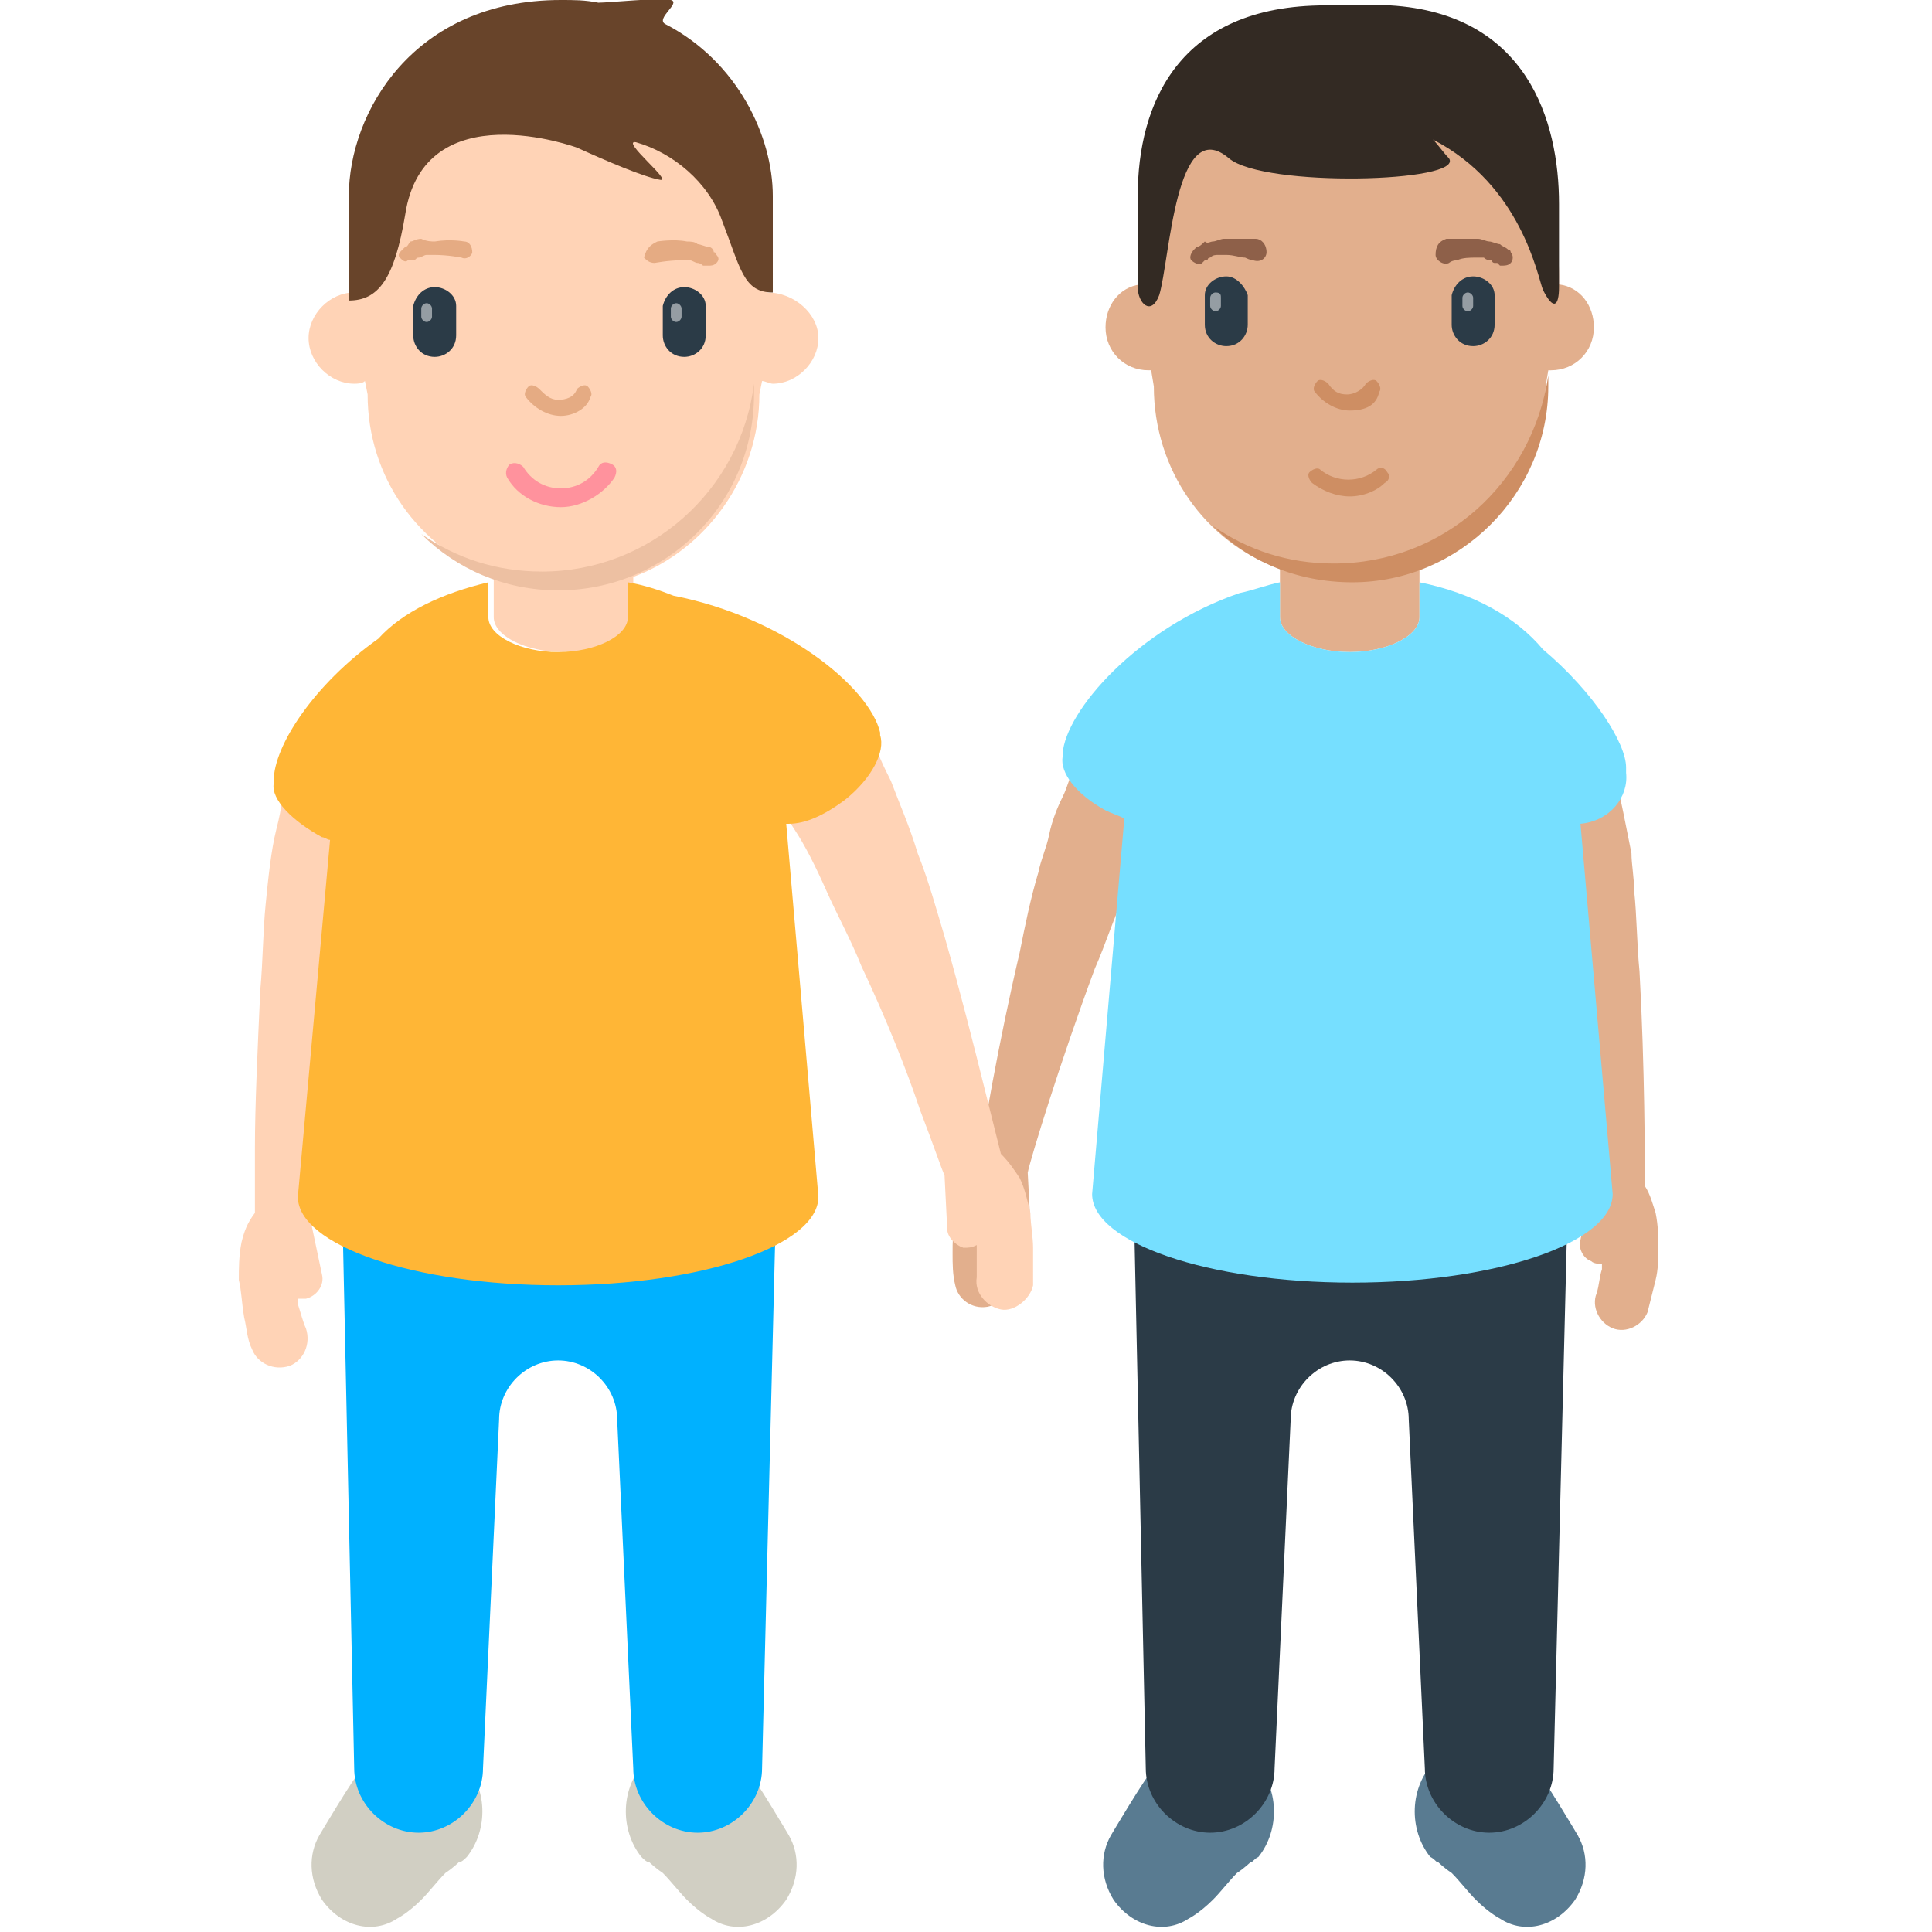 <?xml version="1.0" encoding="utf-8"?>
<!-- Generator: Adobe Illustrator 18.1.0, SVG Export Plug-In . SVG Version: 6.00 Build 0)  -->
<!DOCTYPE svg PUBLIC "-//W3C//DTD SVG 1.0//EN" "http://www.w3.org/TR/2001/REC-SVG-20010904/DTD/svg10.dtd">
<svg version="1.0" id="Layer_1" xmlns="http://www.w3.org/2000/svg" xmlns:xlink="http://www.w3.org/1999/xlink" x="0px" y="0px"
	 width="72px" height="72px" viewBox="0 0 72 72" enable-background="new 0 0 72 72" xml:space="preserve">
<path fill="#597B91" d="M46.6,69.4c0,0-0.2,0.2-0.5,0.4c-0.3,0.3-0.6,0.7-0.9,1c-0.5,0.5-0.9,0.7-0.9,0.7c-0.9,0.6-2.1,0.3-2.8-0.7
	c-0.5-0.8-0.5-1.7-0.1-2.4c0,0,1.3-2.2,1.6-2.5c0.3-0.3,0.4-0.5,0.4-0.5c0.9-0.9,2.4-0.8,3.3,0.2c1,1,1,2.6,0.2,3.6
	C46.7,69.3,46.7,69.4,46.6,69.4L46.6,69.4z M53.6,69.4c0,0,0.2,0.2,0.5,0.4c0.3,0.3,0.6,0.7,0.9,1c0.5,0.5,0.9,0.7,0.9,0.7
	c0.9,0.6,2.1,0.3,2.8-0.7c0.5-0.8,0.5-1.7,0.1-2.4c0,0-1.3-2.2-1.6-2.5c-0.3-0.3-0.4-0.5-0.4-0.5c-0.9-0.9-2.4-0.8-3.3,0.2
	c-1,1-1,2.6-0.2,3.6C53.5,69.3,53.5,69.4,53.6,69.4L53.6,69.4z"/>
<path fill="#2B3B47" d="M58.6,37.7H42.1l0.6,28.2l0,0v0c0,1.3,1.1,2.4,2.4,2.4c1.3,0,2.4-1.1,2.4-2.4v0l0,0l0.6-13
	c0-1.2,1-2.2,2.2-2.2c1.2,0,2.2,1,2.2,2.2l0.6,13l0,0v0c0,1.3,1.1,2.4,2.4,2.4c1.3,0,2.4-1.1,2.4-2.4v0l0,0L58.6,37.7z"/>
<path fill="#E2AF8D" d="M44.3,29.1c0,0.1-0.1,0.2-0.1,0.2L44,29.5c0,0-0.2,0.2-0.4,0.6c-0.1,0.2-0.3,0.4-0.5,0.6
	c-0.1,0.2-0.2,0.4-0.3,0.7c-0.1,0.3-0.3,0.5-0.4,0.8c-0.2,0.4-0.3,0.8-0.5,1.2c-0.4,0.8-0.7,1.8-1.1,2.7c-1.3,3.5-2.4,7.1-2.5,7.6
	l0.1,1.9c0,0.4-0.3,0.7-0.7,0.8c-0.1,0-0.2,0-0.2,0c0,0.1,0,0.1,0,0.2c0,0.3,0,0.6,0.1,0.9c0.1,0.6-0.3,1.1-0.8,1.2
	c-0.6,0.1-1.1-0.3-1.2-0.8c-0.1-0.4-0.1-0.8-0.1-1.2c0-0.4,0-0.8,0.1-1.2c0.1-0.4,0.1-0.9,0.3-1.3c0.1-0.3,0.3-0.6,0.6-0.9
	c0.1-0.9,0.7-4.4,1.5-7.8c0.2-1,0.4-2,0.7-3c0.1-0.5,0.3-0.9,0.4-1.4c0.1-0.5,0.3-1,0.5-1.4c0.2-0.4,0.3-0.9,0.5-1.2
	c0.2-0.3,0.3-0.5,0.4-0.7c0.2-0.4,0.3-0.6,0.3-0.6c0.6-1,1.9-1.4,2.9-0.8S44.8,28.1,44.3,29.1z M61.7,45.2c-0.1-0.3-0.2-0.7-0.4-1
	c0-0.9,0-4.4-0.2-8c-0.1-1-0.1-2.1-0.2-3c0-0.5-0.1-1-0.1-1.4c-0.1-0.5-0.2-1-0.3-1.5c-0.1-0.5-0.2-0.9-0.3-1.3
	c-0.1-0.3-0.2-0.5-0.3-0.8c-0.2-0.4-0.2-0.7-0.2-0.7c0-0.1-0.1-0.2-0.1-0.3c-0.5-1-1.8-1.4-2.9-0.9c-1,0.5-1.4,1.8-0.9,2.9l0.1,0.2
	c0,0,0.1,0.2,0.3,0.6c0.1,0.2,0.2,0.4,0.4,0.7c0.1,0.2,0.1,0.5,0.2,0.7c0.1,0.3,0.2,0.6,0.3,0.9c0.1,0.4,0.2,0.8,0.3,1.3
	c0.2,0.9,0.4,1.9,0.6,2.8c0.7,3.6,1.2,7.3,1.3,7.9l-0.4,1.9c-0.1,0.3,0.1,0.7,0.4,0.8c0.1,0.1,0.3,0.1,0.4,0.1c0,0.1,0,0.1,0,0.2
	c-0.1,0.3-0.1,0.6-0.2,0.9c-0.2,0.5,0.1,1.1,0.6,1.3s1.1-0.1,1.3-0.6c0.1-0.4,0.2-0.8,0.3-1.2c0.1-0.4,0.1-0.8,0.1-1.2
	C61.8,46.1,61.8,45.7,61.7,45.2z M58.1,10.6l0-0.3c0-4.3-3.5-7.8-7.8-7.8c-4.3,0-7.8,3.5-7.8,7.8l0,0.3h0c-0.8,0.1-1.3,0.8-1.3,1.6
	c0,0.9,0.7,1.6,1.6,1.6c0,0,0,0,0.1,0l0.1,0.6c0,3.1,1.9,5.8,4.7,6.8V23c0,0.7,1.2,1.3,2.6,1.3c1.4,0,2.6-0.6,2.6-1.3
	c0-0.1,0-0.1,0-0.2v-1.6c2.8-1,4.7-3.7,4.7-6.8l0.1-0.6c0,0,0.1,0,0.1,0c0.9,0,1.6-0.7,1.6-1.6C59.4,11.4,58.9,10.7,58.1,10.6z"/>
<path fill="#CE8E63" d="M50.3,15.3C50.3,15.3,50.3,15.3,50.3,15.3c-0.5,0-1-0.3-1.3-0.7c-0.1-0.1,0-0.3,0.1-0.4
	c0.1-0.1,0.3,0,0.4,0.1c0.2,0.3,0.4,0.4,0.7,0.4l0,0c0.3,0,0.6-0.2,0.7-0.4c0.1-0.1,0.3-0.2,0.4-0.1c0.1,0.1,0.2,0.3,0.1,0.4
	C51.3,15.1,50.9,15.3,50.3,15.3z"/>
<path fill="#CE8E63" d="M49.7,21c-1.7,0-3.2-0.5-4.5-1.4c1.3,1.3,3.1,2.1,5.2,2.1c4,0,7.3-3.3,7.3-7.3l0-0.4
	C57.1,18,53.8,21,49.7,21z"/>
<path fill="#8E6049" d="M46.7,9.7c0,0-0.1,0-0.3-0.1c-0.2,0-0.4-0.1-0.7-0.1c-0.1,0-0.2,0-0.3,0c-0.1,0-0.2,0-0.3,0.1
	c-0.1,0-0.1,0.1-0.1,0.1c0,0-0.1,0-0.1,0l-0.1,0.1c-0.1,0.1-0.3,0-0.4-0.1c-0.1-0.1,0-0.3,0.1-0.4c0,0,0,0,0.1-0.1
	c0.1,0,0.2-0.1,0.3-0.2C45,9.1,45.1,9,45.2,9c0.1,0,0.3-0.1,0.4-0.1c0.3,0,0.6,0,0.8,0c0.2,0,0.4,0,0.4,0l0,0c0.2,0,0.4,0.2,0.4,0.5
	C47.2,9.6,47,9.8,46.7,9.7C46.7,9.8,46.7,9.7,46.7,9.7z"/>
<path fill="#8E6049" d="M53.9,8.9c0,0,0.1,0,0.4,0c0.2,0,0.5,0,0.8,0c0.1,0,0.3,0.1,0.4,0.1c0.1,0,0.3,0.1,0.4,0.1
	c0.1,0.1,0.2,0.1,0.3,0.2c0.1,0,0.1,0.1,0.1,0.1c0.1,0.1,0.1,0.3,0,0.4c-0.1,0.1-0.2,0.1-0.4,0.1l-0.1-0.1c0,0,0,0-0.1,0
	c0,0-0.1,0-0.1-0.1c-0.1,0-0.2,0-0.3-0.1c-0.1,0-0.2,0-0.3,0c-0.2,0-0.5,0-0.7,0.1c-0.2,0-0.3,0.1-0.3,0.1c-0.2,0.1-0.5-0.1-0.5-0.3
	C53.5,9.2,53.6,9,53.9,8.9C53.8,8.9,53.9,8.9,53.9,8.9L53.9,8.9z"/>
<path fill="#CE8E63" d="M50.3,18.5c-0.5,0-1-0.2-1.4-0.5c-0.1-0.1-0.2-0.3-0.1-0.4c0.1-0.1,0.3-0.2,0.4-0.1c0.6,0.5,1.5,0.5,2.1,0
	c0.1-0.1,0.3-0.1,0.4,0.1c0.1,0.1,0.1,0.3-0.1,0.4C51.3,18.3,50.8,18.5,50.3,18.5z"/>
<path fill="#332A23" d="M51.8,0.2L51.8,0.2l-2.4,0c-5.5,0-7,3.7-7,7.1s0,1.9,0,3.4c0,0.6,0.5,1.1,0.8,0.3c0.4-1.3,0.6-6.8,2.6-5.1
	C47.1,7,54.6,6.8,54,5.9c-0.2-0.2-0.4-0.5-0.6-0.7c3.3,1.7,3.9,5.1,4.1,5.6c0.4,0.8,0.6,0.6,0.6-0.1c0-1.7,0,0,0-3.1
	C58.1,4.5,56.9,0.5,51.8,0.2z"/>
<path fill="#D1CFC3" d="M17.1,69.4c0,0-0.2,0.2-0.5,0.4c-0.3,0.3-0.6,0.7-0.9,1c-0.5,0.5-0.9,0.7-0.9,0.7c-0.9,0.6-2.1,0.3-2.8-0.7
	c-0.5-0.8-0.5-1.7-0.1-2.4c0,0,1.3-2.2,1.6-2.5c0.3-0.3,0.4-0.5,0.4-0.5c0.9-0.9,2.4-0.8,3.3,0.2c1,1,1,2.6,0.2,3.6
	C17.3,69.3,17.2,69.4,17.1,69.4L17.1,69.4z M24.2,69.4c0,0,0.2,0.2,0.5,0.4c0.3,0.3,0.6,0.7,0.9,1c0.5,0.5,0.9,0.7,0.9,0.7
	c0.9,0.6,2.1,0.3,2.8-0.7c0.5-0.8,0.5-1.7,0.1-2.4c0,0-1.3-2.2-1.6-2.5c-0.3-0.3-0.4-0.5-0.4-0.5c-0.9-0.9-2.4-0.8-3.3,0.2
	c-1,1-1,2.6-0.2,3.6C24,69.3,24.1,69.4,24.2,69.4L24.2,69.4z"/>
<path fill="#00B1FF" d="M29.1,37.7H12.6l0.6,28.2l0,0v0c0,1.3,1.1,2.4,2.4,2.4c1.3,0,2.4-1.1,2.4-2.4v0l0,0l0.6-13
	c0-1.2,1-2.2,2.2-2.2s2.2,1,2.2,2.2l0.6,13l0,0v0c0,1.3,1.1,2.4,2.4,2.4s2.4-1.1,2.4-2.4v0l0,0L29.1,37.7z"/>
<path fill="#FFD3B6" d="M15.3,29.6c0,0.1-0.1,0.2-0.1,0.3L15.1,30c0,0,0,0.1-0.1,0.2c-0.1,0.1-0.2,0.3-0.3,0.4
	c0,0.1-0.1,0.2-0.2,0.4c-0.1,0.3-0.2,0.6-0.3,0.9c-0.2,0.7-0.4,1.5-0.7,2.5c-0.2,0.9-0.4,2-0.6,3c-0.4,2-0.7,4.1-0.9,5.7
	c-0.2,1.3-0.3,2.3-0.4,2.5l0.4,1.9c0.1,0.4-0.2,0.8-0.6,0.9c-0.1,0-0.2,0-0.3,0c0,0.1,0,0.1,0,0.2c0.1,0.3,0.2,0.7,0.3,0.9l0,0
	c0.2,0.6-0.1,1.2-0.6,1.4c-0.6,0.2-1.2-0.1-1.4-0.6l0,0c-0.2-0.4-0.2-0.8-0.3-1.2C9,48.5,9,48.1,8.9,47.7c0-0.4,0-0.9,0.1-1.4
	c0.1-0.4,0.2-0.7,0.5-1.1c0-0.4,0-1.3,0-2.4c0-1.6,0.1-3.7,0.2-5.9c0.1-1.1,0.1-2.2,0.2-3.2c0.1-1,0.2-2,0.4-2.8
	c0.1-0.4,0.2-0.8,0.2-1.2c0.1-0.5,0.3-0.9,0.4-1.2c0.1-0.3,0.2-0.4,0.2-0.5c0.1-0.1,0.1-0.2,0.1-0.2c0.5-1.1,1.8-1.6,2.9-1.1
	C15.3,27.2,15.8,28.5,15.3,29.6z M38.5,46.5c0-0.4-0.1-0.9-0.1-1.3c-0.1-0.4-0.2-0.9-0.4-1.3c-0.2-0.3-0.4-0.6-0.7-0.9
	c-0.1-0.4-0.3-1.2-0.6-2.4c-0.4-1.6-0.9-3.6-1.5-5.7c-0.3-1-0.6-2.1-1-3.1c-0.3-1-0.7-1.9-1-2.7c-0.2-0.4-0.4-0.8-0.5-1.1
	c-0.2-0.4-0.5-0.8-0.7-1.1c-0.2-0.2-0.3-0.3-0.4-0.5c-0.1-0.1-0.1-0.2-0.1-0.2c-0.1-0.1-0.1-0.2-0.2-0.2c-0.9-0.9-2.3-0.8-3.1,0.1
	s-0.8,2.3,0.1,3.1l0.1,0.1c0,0,0,0,0.1,0.1c0.1,0.1,0.3,0.2,0.4,0.4c0.1,0.1,0.1,0.2,0.2,0.3c0.2,0.2,0.3,0.5,0.5,0.8
	c0.4,0.6,0.8,1.4,1.2,2.3c0.4,0.9,0.9,1.8,1.3,2.8c0.9,1.9,1.7,3.9,2.2,5.4c0.5,1.3,0.8,2.2,0.9,2.4l0.1,2c0,0.3,0.3,0.6,0.6,0.7
	c0.2,0,0.3,0,0.5-0.1c0,0.1,0,0.1,0,0.2c0,0.3,0,0.7,0,1l0,0l0,0c-0.1,0.6,0.4,1.1,0.9,1.2s1.1-0.4,1.2-0.9
	C38.5,47.3,38.5,46.9,38.5,46.5z M28.6,10.9C28.6,10.9,28.6,10.9,28.6,10.9l0-0.2c0-4.3-3.5-7.7-7.7-7.7c-4.3,0-7.7,3.5-7.7,7.7
	l0,0.2c0,0,0,0,0,0c-0.9,0-1.7,0.8-1.7,1.7s0.8,1.7,1.7,1.7c0.1,0,0.3,0,0.4-0.1l0.1,0.5c0,3.1,1.9,5.7,4.7,6.8V23
	c0,0.7,1.2,1.3,2.6,1.3c1.4,0,2.6-0.6,2.6-1.3c0-0.1,0-0.1,0-0.2v-1.3c2.7-1,4.7-3.7,4.7-6.8l0.1-0.5c0.1,0,0.3,0.1,0.4,0.1
	c0.9,0,1.7-0.8,1.7-1.7S29.6,10.9,28.6,10.9z"/>
<path fill="#E5AB83" d="M20.9,15.5C20.9,15.5,20.9,15.5,20.9,15.5c-0.5,0-1-0.3-1.3-0.7c-0.1-0.1,0-0.3,0.1-0.4
	c0.1-0.1,0.3,0,0.4,0.1c0.2,0.2,0.4,0.4,0.7,0.4h0c0.3,0,0.6-0.1,0.7-0.4c0.1-0.1,0.3-0.2,0.4-0.1c0.1,0.1,0.2,0.3,0.1,0.4
	C21.9,15.2,21.4,15.5,20.9,15.5z"/>
<path fill="#FF929D" d="M20.9,18.9C20.9,18.9,20.9,18.9,20.9,18.9c-0.8,0-1.6-0.4-2-1.1c-0.1-0.2,0-0.4,0.1-0.5
	c0.2-0.1,0.4,0,0.5,0.1c0.3,0.5,0.8,0.8,1.4,0.8c0,0,0,0,0,0c0.6,0,1.1-0.3,1.4-0.8c0.1-0.2,0.3-0.2,0.5-0.1
	c0.2,0.1,0.2,0.3,0.1,0.5C22.5,18.4,21.7,18.9,20.9,18.9z"/>
<path fill="#2B3B47" d="M46.5,11v1.1h0c0,0,0,0,0,0c0,0.4-0.3,0.8-0.8,0.8c-0.4,0-0.8-0.3-0.8-0.8c0,0,0,0,0,0h0V11h0
	c0-0.4,0.4-0.7,0.8-0.7C46.1,10.3,46.4,10.7,46.5,11L46.5,11z M55.7,11c0-0.4-0.4-0.7-0.8-0.7c-0.4,0-0.7,0.3-0.8,0.7h0v1.1h0
	c0,0,0,0,0,0c0,0.4,0.3,0.8,0.8,0.8c0.4,0,0.8-0.3,0.8-0.8c0,0,0,0,0,0l0,0L55.7,11L55.7,11z M17,11.4c0-0.4-0.4-0.7-0.8-0.7
	c-0.4,0-0.7,0.3-0.8,0.7h0v1.1h0c0,0,0,0,0,0c0,0.4,0.3,0.8,0.8,0.8c0.4,0,0.8-0.3,0.8-0.8c0,0,0,0,0,0h0L17,11.4L17,11.4z
	 M26.3,11.4c0-0.4-0.4-0.7-0.8-0.7c-0.4,0-0.7,0.3-0.8,0.7h0v1.1h0c0,0,0,0,0,0c0,0.4,0.3,0.8,0.8,0.8c0.4,0,0.8-0.3,0.8-0.8
	c0,0,0,0,0,0l0,0L26.3,11.4L26.3,11.4z"/>
<path fill="#959DA3" d="M45.5,11.1v0.3l0,0v0c0,0.1-0.1,0.2-0.2,0.2c-0.1,0-0.2-0.1-0.2-0.2v0h0v-0.3h0c0-0.1,0.1-0.2,0.2-0.2
	C45.5,10.9,45.5,11,45.5,11.1L45.5,11.1z M54.9,11.1c0-0.1-0.1-0.2-0.2-0.2c-0.1,0-0.2,0.1-0.2,0.2h0v0.3h0v0c0,0.1,0.1,0.2,0.2,0.2
	c0.1,0,0.2-0.1,0.2-0.2v0l0,0L54.9,11.1L54.9,11.1z M16.1,11.5c0-0.1-0.1-0.2-0.2-0.2c-0.1,0-0.2,0.1-0.2,0.2h0v0.3h0v0
	c0,0.1,0.1,0.2,0.2,0.2c0.1,0,0.2-0.1,0.2-0.2v0l0,0L16.1,11.5L16.1,11.5z M25.4,11.5c0-0.1-0.1-0.2-0.2-0.2c-0.1,0-0.2,0.1-0.2,0.2
	h0v0.3h0v0c0,0.1,0.1,0.2,0.2,0.2c0.1,0,0.2-0.1,0.2-0.2v0l0,0L25.4,11.5L25.4,11.5z"/>
<path fill="#68442A" d="M24.8,0.9C24.4,0.7,25.4,0.1,25,0c-0.4-0.1-2.3,0.1-2.7,0.1C21.8,0,21.4,0,20.9,0C15.4,0,13,4.2,13,7.3v3.9
	c1.1,0,1.7-0.8,2.1-3.2c0.7-4.6,6.4-2.5,6.4-2.5l0,0c1.1,0.5,2.5,1.1,3.1,1.2c0.5,0.1-1.5-1.5-0.9-1.4c1.4,0.4,2.7,1.5,3.2,2.9
	c0.7,1.8,0.8,2.7,1.9,2.7V7.3C28.8,5.1,27.5,2.3,24.8,0.9z"/>
<path fill="#EDC0A2" d="M20.2,21.3c-1.7,0-3.2-0.5-4.5-1.4c1.3,1.3,3.1,2.1,5.1,2.1c4,0,7.3-3.2,7.3-7.3l0-0.4
	C27.6,18.3,24.2,21.3,20.2,21.3z"/>
<path fill="#E5AB83" d="M17.2,9.6c0,0-0.5-0.1-1-0.1c-0.1,0-0.2,0-0.3,0c-0.1,0-0.2,0.1-0.3,0.1c-0.1,0-0.1,0.1-0.2,0.1
	c0,0-0.1,0-0.1,0l-0.1,0c-0.1,0.1-0.2,0-0.3-0.1c-0.1-0.1,0-0.2,0.1-0.3c0,0,0,0,0.1-0.1c0.1,0,0.1-0.1,0.2-0.2
	c0.1,0,0.2-0.1,0.4-0.1C15.9,9,16.1,9,16.2,9c0.6-0.1,1.1,0,1.1,0l0,0c0.2,0,0.3,0.2,0.3,0.4C17.6,9.5,17.4,9.7,17.2,9.6
	C17.3,9.6,17.2,9.6,17.2,9.6z"/>
<path fill="#E5AB83" d="M24.5,9c0,0,0.6-0.1,1.1,0c0.1,0,0.3,0,0.4,0.1c0.1,0,0.3,0.1,0.4,0.1c0.1,0,0.2,0.1,0.2,0.2
	c0.1,0,0.1,0.1,0.1,0.1c0.1,0.1,0.1,0.2,0,0.3c-0.1,0.1-0.2,0.1-0.3,0.1l-0.1,0c0,0,0,0-0.1,0c0,0-0.1-0.1-0.2-0.1
	c-0.1,0-0.2-0.1-0.3-0.1c-0.1,0-0.2,0-0.3,0c-0.5,0-1,0.1-1,0.1c-0.2,0-0.3-0.1-0.4-0.2C24.1,9.2,24.3,9.1,24.5,9
	C24.4,9,24.4,9,24.5,9L24.5,9z"/>
<path fill="#FFB636" d="M32.8,27.4c0,0,0-0.1,0-0.1c-0.4-1.7-3.6-4.3-7.7-5.1c-0.5-0.2-1.1-0.4-1.7-0.5v1.1c0,0.1,0,0.1,0,0.2
	c0,0.7-1.2,1.3-2.6,1.3c-1.4,0-2.6-0.6-2.6-1.3v-1.3c-1.7,0.4-3.2,1.1-4.1,2.1c-2.4,1.7-3.9,4-3.9,5.3c0,0,0,0.1,0,0.1
	c-0.1,0.6,0.7,1.4,1.8,2c0.1,0,0.2,0.1,0.3,0.1l-1.2,13.3c0,1.8,4.3,3.3,9.7,3.3s9.7-1.5,9.7-3.3l-1.2-13.9c0,0,0.1,0,0.1,0
	c0.6,0,1.3-0.3,2.1-0.9C32.5,29,33,28,32.8,27.4z"/>
<path fill="#76DFFF" d="M57.5,24.2c-1-1.2-2.6-2.1-4.6-2.5v1.1c0,0.1,0,0.1,0,0.2c0,0.7-1.2,1.3-2.6,1.3c-1.4,0-2.6-0.6-2.6-1.3
	v-1.3c-0.5,0.1-1,0.3-1.5,0.4c-3.8,1.3-6.5,4.4-6.6,6c0,0,0,0.1,0,0.1c-0.1,0.6,0.5,1.4,1.6,2c0.2,0.1,0.5,0.2,0.7,0.3l-1.2,14
	c0,1.8,4.3,3.3,9.7,3.3s9.7-1.5,9.7-3.3l-1.2-13.8c0,0,0,0,0,0c1.1-0.1,1.8-1,1.7-1.9c0-0.1,0-0.1,0-0.2
	C60.6,27.7,59.4,25.8,57.5,24.2z"/>
</svg>

